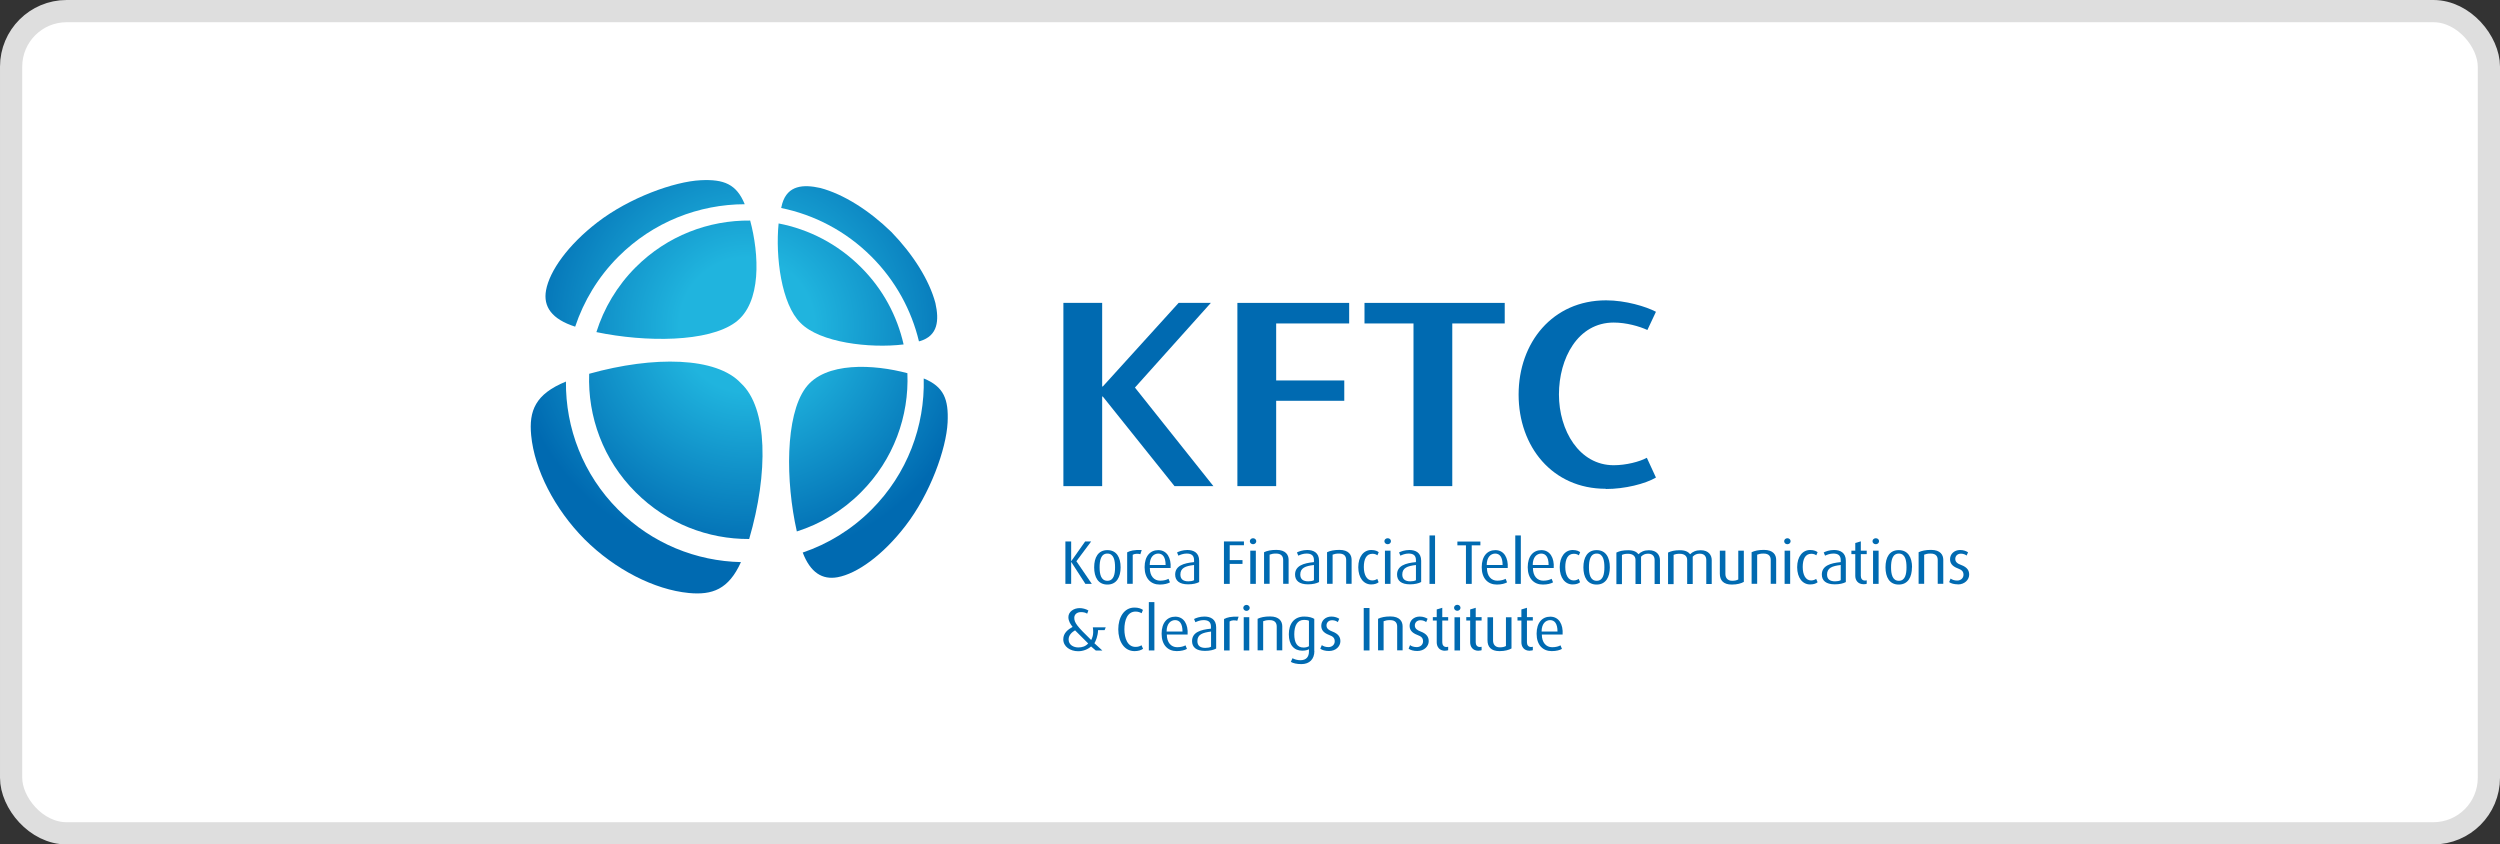 <svg width="225" height="76" viewBox="0 0 225 76" fill="none" xmlns="http://www.w3.org/2000/svg">
<rect x="0" y="0" width="225" height="76" fill="#333333" stroke="none"/>
<rect x="1" y="1" width="223" height="74" rx="5" fill="white"/>
<rect x="1" y="1" width="223" height="74" rx="5" stroke="#DEDEDE" stroke-width="2"/>
<g clip-path="url(#clip0_4896_39434)">
<path d="M72.045 29.06C73.775 30.84 78.285 31.37 81.325 31C80.745 28.45 79.475 26.03 77.485 24.05C75.385 21.95 72.785 20.63 70.075 20.11C69.775 23.13 70.335 27.39 72.045 29.06Z" fill="url(#paint0_radial_4896_39434)"/>
<path d="M82.705 30.72C82.705 30.72 82.765 30.7 82.795 30.7C84.425 30.22 84.535 28.83 84.185 27.27C83.635 25.2 82.165 22.88 80.225 20.88C78.225 18.93 75.905 17.47 73.835 16.92C72.285 16.57 70.895 16.68 70.405 18.31C70.365 18.44 70.335 18.58 70.305 18.72C73.285 19.33 76.125 20.79 78.435 23.1C80.615 25.28 82.035 27.93 82.705 30.72Z" fill="url(#paint1_radial_4896_39434)"/>
<path d="M66.685 34.49C64.495 32.12 58.855 32.01 53.025 33.64C52.885 37.48 54.275 41.38 57.215 44.31C60.035 47.13 63.735 48.53 67.425 48.51C69.165 42.56 69.105 36.72 66.685 34.49Z" fill="url(#paint2_radial_4896_39434)"/>
<path d="M50.935 34.34C48.175 35.47 47.595 36.97 47.805 39.18C48.105 42.28 49.915 45.82 52.625 48.55C55.355 51.26 58.895 53.07 61.995 53.37C64.105 53.57 65.575 53.05 66.685 50.59C62.685 50.5 58.705 48.94 55.645 45.88C52.465 42.7 50.895 38.51 50.935 34.34Z" fill="url(#paint3_radial_4896_39434)"/>
<path d="M67.025 18.38C66.285 16.57 65.155 16.12 63.065 16.22C60.675 16.34 56.645 17.79 53.765 20.01C51.115 22.05 49.465 24.38 49.145 26.12C48.875 27.59 49.645 28.72 51.765 29.4C52.535 27.1 53.825 24.93 55.655 23.1C58.795 19.96 62.915 18.39 67.035 18.38H67.025Z" fill="url(#paint4_radial_4896_39434)"/>
<path d="M66.175 29.02C68.575 27.27 68.325 22.86 67.515 19.85C63.795 19.81 60.055 21.21 57.215 24.05C55.525 25.74 54.345 27.76 53.675 29.89C58.145 30.82 63.735 30.8 66.175 29.02Z" fill="url(#paint5_radial_4896_39434)"/>
<path d="M83.135 34.071C83.245 38.331 81.675 42.63 78.425 45.88C76.625 47.681 74.505 48.961 72.245 49.73C72.935 51.541 74.015 52.2 75.385 51.95C77.125 51.63 79.455 49.98 81.495 47.321C83.715 44.45 85.165 40.41 85.285 38.02C85.385 35.931 84.945 34.8 83.135 34.06V34.071Z" fill="url(#paint6_radial_4896_39434)"/>
<path d="M81.675 33.59C78.665 32.78 74.245 32.52 72.495 34.92C70.665 37.43 70.695 43.3 71.715 47.83C73.825 47.16 75.815 45.99 77.485 44.31C80.435 41.36 81.825 37.44 81.665 33.58L81.675 33.59Z" fill="url(#paint7_radial_4896_39434)"/>
<path d="M105.705 43.751L99.255 35.691H99.195V43.751H95.705V27.261H99.195V34.781H99.255L106.075 27.261H108.975L102.145 34.881L109.205 43.751H105.695H105.705Z" fill="#006AB1"/>
<path d="M114.855 29.111V34.241H120.985V36.071H114.855V43.751H111.365V27.261H121.425V29.111H114.855Z" fill="#006AB1"/>
<path d="M130.705 29.111V43.751H127.215V29.111H122.805V27.261H135.425V29.111H130.705Z" fill="#006AB1"/>
<path d="M144.515 43.99C139.705 43.99 136.675 40.19 136.675 35.51C136.675 30.83 139.735 27.03 144.545 27.03C146.305 27.03 148.145 27.59 149.035 28.06L148.265 29.7C147.555 29.37 146.365 29.03 145.235 29.03C141.995 29.03 140.305 32.26 140.305 35.5C140.305 38.74 142.125 41.87 145.235 41.87C146.335 41.87 147.555 41.56 148.215 41.2L149.035 42.98C148.065 43.55 146.225 44.01 144.525 44.01L144.515 43.99Z" fill="#006AB1"/>
<path d="M97.685 52.55L96.415 50.581H96.405V52.55H95.885V48.73H96.405V50.501H96.415L97.665 48.73H98.205L96.875 50.511L98.265 52.55H97.675H97.685Z" fill="#006AB1"/>
<path d="M100.355 51.061C100.355 51.661 100.245 52.271 99.665 52.271C99.085 52.271 98.965 51.671 98.965 51.061C98.965 50.451 99.075 49.821 99.665 49.821C100.255 49.821 100.355 50.461 100.355 51.061ZM100.855 51.061C100.855 50.171 100.495 49.511 99.665 49.511C98.835 49.511 98.475 50.171 98.475 51.061C98.475 51.951 98.835 52.611 99.665 52.611C100.495 52.611 100.855 51.941 100.855 51.061Z" fill="#006AB1"/>
<path d="M102.645 49.88C102.395 49.81 102.115 49.83 101.945 49.93V52.54H101.445V49.71C101.745 49.56 102.035 49.48 102.755 49.5L102.635 49.87L102.645 49.88Z" fill="#006AB1"/>
<path d="M104.905 50.851H103.475C103.475 50.141 103.835 49.831 104.235 49.821C104.635 49.821 104.905 50.121 104.905 50.851ZM105.355 51.111C105.415 50.231 105.035 49.511 104.245 49.511C103.525 49.511 103.015 50.041 103.015 51.051C103.015 52.061 103.575 52.611 104.375 52.611C104.785 52.611 105.115 52.521 105.295 52.411L105.165 52.091C105.005 52.181 104.755 52.261 104.415 52.261C103.865 52.261 103.485 51.841 103.485 51.121H105.355V51.111Z" fill="#006AB1"/>
<path d="M135.235 50.851H133.805C133.805 50.141 134.165 49.831 134.565 49.821C134.965 49.821 135.235 50.121 135.235 50.851ZM135.695 51.111C135.755 50.231 135.375 49.511 134.585 49.511C133.865 49.511 133.355 50.041 133.355 51.051C133.355 52.061 133.915 52.611 134.715 52.611C135.125 52.611 135.445 52.521 135.635 52.411L135.505 52.091C135.345 52.181 135.095 52.261 134.755 52.261C134.205 52.261 133.825 51.841 133.825 51.121H135.695V51.111Z" fill="#006AB1"/>
<path d="M139.375 50.851H137.945C137.945 50.141 138.305 49.831 138.705 49.821C139.105 49.821 139.375 50.121 139.375 50.851ZM139.835 51.111C139.895 50.231 139.515 49.511 138.725 49.511C138.005 49.511 137.495 50.041 137.495 51.051C137.495 52.061 138.055 52.611 138.855 52.611C139.265 52.611 139.595 52.521 139.775 52.411L139.645 52.091C139.485 52.181 139.235 52.261 138.895 52.261C138.345 52.261 137.965 51.841 137.965 51.121H139.835V51.111Z" fill="#006AB1"/>
<path d="M140.175 56.84H138.745C138.745 56.13 139.105 55.82 139.505 55.81C139.905 55.81 140.175 56.11 140.175 56.84ZM140.635 57.1C140.695 56.21 140.315 55.5 139.525 55.5C138.805 55.5 138.295 56.03 138.295 57.04C138.295 58.05 138.855 58.6 139.655 58.6C140.065 58.6 140.395 58.51 140.575 58.4L140.445 58.08C140.285 58.17 140.035 58.25 139.695 58.25C139.145 58.25 138.765 57.82 138.765 57.11H140.635V57.1Z" fill="#006AB1"/>
<path d="M106.425 56.84H104.995C104.995 56.13 105.355 55.82 105.755 55.81C106.155 55.81 106.425 56.11 106.425 56.84ZM106.885 57.1C106.945 56.21 106.565 55.5 105.775 55.5C105.055 55.5 104.545 56.03 104.545 57.04C104.545 58.05 105.105 58.6 105.905 58.6C106.315 58.6 106.635 58.51 106.825 58.4L106.695 58.08C106.535 58.17 106.285 58.25 105.945 58.25C105.395 58.25 105.015 57.82 105.015 57.11H106.885V57.1Z" fill="#006AB1"/>
<path d="M107.455 52.22C107.325 52.29 107.145 52.32 106.955 52.32C106.505 52.32 106.235 52.14 106.235 51.71C106.235 51.11 106.695 50.94 107.465 50.85V52.22H107.455ZM107.925 52.39V50.47C107.925 49.74 107.425 49.5 106.865 49.5C106.445 49.5 106.105 49.63 105.935 49.72L106.055 50.01C106.225 49.93 106.495 49.82 106.795 49.82C107.185 49.82 107.465 49.95 107.465 50.41V50.59C106.525 50.68 105.765 50.92 105.765 51.71C105.765 52.25 106.135 52.59 106.925 52.59C107.345 52.59 107.705 52.51 107.935 52.38L107.925 52.39Z" fill="#006AB1"/>
<path d="M110.675 49.081V50.41H111.825V50.751H110.675V52.55H110.155V48.73H111.955V49.071H110.675V49.081Z" fill="#006AB1"/>
<path d="M112.775 48.98C112.615 48.98 112.485 48.86 112.485 48.71C112.485 48.56 112.615 48.44 112.775 48.44C112.935 48.44 113.065 48.56 113.065 48.71C113.065 48.86 112.935 48.98 112.775 48.98ZM112.525 52.55V49.56H113.025V52.55H112.525Z" fill="#006AB1"/>
<path d="M115.485 52.55V50.4C115.485 50.12 115.365 49.82 114.845 49.82C114.565 49.82 114.425 49.86 114.265 49.92V52.54H113.765V49.7C114.035 49.57 114.395 49.49 114.875 49.49C115.725 49.49 115.975 49.95 115.975 50.38V52.54H115.475L115.485 52.55Z" fill="#006AB1"/>
<path d="M118.245 52.22C118.125 52.29 117.935 52.32 117.745 52.32C117.295 52.32 117.025 52.14 117.025 51.71C117.025 51.11 117.485 50.94 118.255 50.85V52.22H118.245ZM118.715 52.39V50.47C118.715 49.74 118.215 49.5 117.655 49.5C117.235 49.5 116.895 49.63 116.725 49.72L116.845 50.01C117.015 49.93 117.285 49.82 117.585 49.82C117.975 49.82 118.255 49.95 118.255 50.41V50.59C117.315 50.68 116.555 50.92 116.555 51.71C116.555 52.25 116.925 52.59 117.715 52.59C118.135 52.59 118.495 52.51 118.725 52.38L118.715 52.39Z" fill="#006AB1"/>
<path d="M121.155 52.55V50.4C121.155 50.12 121.035 49.82 120.515 49.82C120.235 49.82 120.095 49.86 119.935 49.92V52.54H119.435V49.7C119.705 49.57 120.065 49.49 120.545 49.49C121.395 49.49 121.645 49.95 121.645 50.38V52.54H121.145L121.155 52.55Z" fill="#006AB1"/>
<path d="M123.405 52.6C122.735 52.6 122.245 52.01 122.245 51.05C122.245 50.09 122.735 49.5 123.415 49.5C123.785 49.5 123.995 49.62 124.085 49.7L123.965 49.98C123.875 49.91 123.735 49.84 123.515 49.84C122.965 49.84 122.745 50.33 122.745 51.03C122.745 51.73 123.005 52.24 123.495 52.24C123.705 52.24 123.845 52.17 123.955 52.1L124.075 52.4C123.955 52.51 123.725 52.6 123.395 52.6H123.405Z" fill="#006AB1"/>
<path d="M124.895 48.98C124.725 48.98 124.595 48.86 124.595 48.71C124.595 48.56 124.725 48.44 124.895 48.44C125.065 48.44 125.185 48.56 125.185 48.71C125.185 48.86 125.055 48.98 124.895 48.98ZM124.645 52.55V49.56H125.145V52.55H124.645Z" fill="#006AB1"/>
<path d="M127.435 52.22C127.305 52.29 127.125 52.32 126.935 52.32C126.485 52.32 126.205 52.14 126.205 51.71C126.205 51.11 126.665 50.94 127.435 50.85V52.22ZM127.905 52.39V50.47C127.905 49.74 127.405 49.5 126.845 49.5C126.425 49.5 126.085 49.63 125.915 49.72L126.035 50.01C126.205 49.93 126.475 49.82 126.765 49.82C127.155 49.82 127.435 49.95 127.435 50.41V50.59C126.485 50.68 125.735 50.92 125.735 51.71C125.735 52.25 126.105 52.59 126.895 52.59C127.315 52.59 127.675 52.51 127.905 52.38V52.39Z" fill="#006AB1"/>
<path d="M128.655 52.55V48.19H129.155V52.55H128.655Z" fill="#006AB1"/>
<path d="M132.455 49.08V52.55H131.935V49.08H131.165V48.74H133.235V49.08H132.455Z" fill="#006AB1"/>
<path d="M136.375 52.55V48.19H136.875V52.55H136.375Z" fill="#006AB1"/>
<path d="M141.535 52.6C140.865 52.6 140.375 52.01 140.375 51.05C140.375 50.09 140.865 49.5 141.545 49.5C141.915 49.5 142.125 49.62 142.215 49.7L142.095 49.98C142.005 49.91 141.865 49.84 141.645 49.84C141.095 49.84 140.875 50.33 140.875 51.03C140.875 51.73 141.135 52.24 141.625 52.24C141.835 52.24 141.975 52.17 142.085 52.1L142.205 52.4C142.085 52.51 141.865 52.6 141.525 52.6H141.535Z" fill="#006AB1"/>
<path d="M144.395 51.061C144.395 51.661 144.285 52.271 143.705 52.271C143.125 52.271 143.005 51.671 143.005 51.061C143.005 50.451 143.115 49.821 143.705 49.821C144.295 49.821 144.395 50.461 144.395 51.061ZM144.885 51.061C144.885 50.171 144.525 49.511 143.695 49.511C142.865 49.511 142.505 50.171 142.505 51.061C142.505 51.951 142.865 52.611 143.695 52.611C144.525 52.611 144.885 51.941 144.885 51.061Z" fill="#006AB1"/>
<path d="M148.915 52.55V50.401C148.915 50.1 148.765 49.831 148.325 49.831C148.075 49.831 147.875 49.91 147.695 50.1V52.56H147.195V50.391C147.195 50.06 146.965 49.84 146.525 49.84C146.275 49.84 146.145 49.87 145.975 49.941V52.571H145.475V49.73C145.755 49.6 146.045 49.52 146.535 49.52C147.025 49.52 147.285 49.66 147.465 49.88C147.675 49.66 147.985 49.52 148.405 49.52C149.135 49.52 149.395 49.99 149.395 50.401V52.56H148.895L148.915 52.55Z" fill="#006AB1"/>
<path d="M153.565 52.55V50.401C153.565 50.1 153.415 49.831 152.975 49.831C152.715 49.831 152.525 49.91 152.345 50.1V52.56H151.845V50.391C151.845 50.06 151.615 49.84 151.175 49.84C150.925 49.84 150.785 49.87 150.625 49.941V52.571H150.125V49.73C150.405 49.6 150.695 49.52 151.185 49.52C151.675 49.52 151.935 49.66 152.115 49.88C152.325 49.66 152.635 49.52 153.065 49.52C153.795 49.52 154.055 49.99 154.055 50.401V52.56H153.555L153.565 52.55Z" fill="#006AB1"/>
<path d="M155.865 52.611C155.105 52.611 154.785 52.23 154.785 51.63V49.56H155.285V51.651C155.285 52.001 155.475 52.27 155.895 52.27C156.135 52.27 156.305 52.23 156.445 52.151V49.56H156.945V52.37C156.715 52.501 156.365 52.611 155.865 52.611Z" fill="#006AB1"/>
<path d="M159.365 52.55V50.4C159.365 50.12 159.245 49.82 158.725 49.82C158.445 49.82 158.305 49.86 158.145 49.92V52.54H157.645V49.7C157.915 49.57 158.275 49.49 158.755 49.49C159.605 49.49 159.855 49.95 159.855 50.38V52.54H159.355L159.365 52.55Z" fill="#006AB1"/>
<path d="M160.865 48.98C160.695 48.98 160.575 48.86 160.575 48.71C160.575 48.56 160.705 48.44 160.865 48.44C161.025 48.44 161.155 48.56 161.155 48.71C161.155 48.86 161.025 48.98 160.865 48.98ZM160.615 52.55V49.56H161.115V52.55H160.615Z" fill="#006AB1"/>
<path d="M162.905 52.6C162.235 52.6 161.745 52.01 161.745 51.05C161.745 50.09 162.235 49.5 162.915 49.5C163.285 49.5 163.495 49.62 163.585 49.7L163.465 49.98C163.375 49.91 163.235 49.84 163.015 49.84C162.465 49.84 162.245 50.33 162.245 51.03C162.245 51.73 162.505 52.24 162.995 52.24C163.205 52.24 163.345 52.17 163.455 52.1L163.585 52.4C163.465 52.51 163.235 52.6 162.905 52.6Z" fill="#006AB1"/>
<path d="M165.655 52.22C165.535 52.29 165.345 52.32 165.155 52.32C164.705 52.32 164.435 52.14 164.435 51.71C164.435 51.11 164.895 50.94 165.665 50.85V52.22H165.655ZM166.125 52.39V50.47C166.125 49.74 165.625 49.5 165.065 49.5C164.645 49.5 164.305 49.63 164.135 49.72L164.255 50.01C164.425 49.93 164.695 49.82 164.995 49.82C165.385 49.82 165.665 49.95 165.665 50.41V50.59C164.725 50.68 163.965 50.92 163.965 51.71C163.965 52.25 164.335 52.59 165.125 52.59C165.555 52.59 165.905 52.51 166.135 52.38L166.125 52.39Z" fill="#006AB1"/>
<path d="M167.735 52.581C167.185 52.581 166.975 52.191 166.975 51.831V49.871H166.625V49.561H166.975V48.871L167.475 48.721V49.561H168.005V49.871H167.475V51.821C167.475 52.061 167.585 52.251 167.855 52.251C167.905 52.251 167.955 52.241 168.005 52.231V52.541C167.945 52.561 167.855 52.581 167.735 52.581Z" fill="#006AB1"/>
<path d="M168.825 48.98C168.655 48.98 168.525 48.86 168.525 48.71C168.525 48.56 168.655 48.44 168.825 48.44C168.995 48.44 169.115 48.56 169.115 48.71C169.115 48.86 168.985 48.98 168.825 48.98ZM168.575 52.55V49.56H169.075V52.55H168.575Z" fill="#006AB1"/>
<path d="M171.585 51.061C171.585 51.661 171.475 52.271 170.895 52.271C170.315 52.271 170.195 51.671 170.195 51.061C170.195 50.451 170.305 49.821 170.895 49.821C171.485 49.821 171.585 50.461 171.585 51.061ZM172.085 51.061C172.085 50.171 171.725 49.511 170.885 49.511C170.045 49.511 169.695 50.171 169.695 51.061C169.695 51.951 170.055 52.611 170.885 52.611C171.715 52.611 172.075 51.941 172.075 51.061H172.085Z" fill="#006AB1"/>
<path d="M174.395 52.55V50.4C174.395 50.12 174.275 49.82 173.755 49.82C173.475 49.82 173.335 49.86 173.175 49.92V52.54H172.675V49.7C172.945 49.57 173.305 49.49 173.795 49.49C174.645 49.49 174.895 49.95 174.895 50.38V52.54H174.395V52.55Z" fill="#006AB1"/>
<path d="M176.205 52.59C175.875 52.59 175.585 52.51 175.425 52.39L175.555 52.07C175.665 52.16 175.875 52.25 176.145 52.25C176.485 52.25 176.715 52.02 176.715 51.73C176.715 51.42 176.545 51.28 176.215 51.16C175.625 50.94 175.505 50.63 175.505 50.32C175.505 49.88 175.865 49.5 176.415 49.5C176.725 49.5 176.965 49.6 177.125 49.71L176.995 50C176.905 49.93 176.725 49.83 176.485 49.83C176.155 49.83 175.975 50.05 175.975 50.3C175.975 50.59 176.185 50.73 176.485 50.84C177.085 51.06 177.225 51.37 177.225 51.72C177.225 52.17 176.825 52.6 176.205 52.6V52.59Z" fill="#006AB1"/>
<path d="M102.105 58.601C101.175 58.601 100.645 57.721 100.645 56.641C100.645 55.561 101.165 54.681 102.105 54.681C102.455 54.681 102.695 54.771 102.865 54.891L102.745 55.191C102.625 55.121 102.445 55.041 102.205 55.041C101.455 55.041 101.195 55.831 101.195 56.641C101.195 57.451 101.485 58.221 102.195 58.221C102.435 58.221 102.595 58.161 102.735 58.071L102.875 58.391C102.705 58.521 102.425 58.601 102.115 58.601H102.105Z" fill="#006AB1"/>
<path d="M103.395 58.54V54.19H103.895V58.54H103.395Z" fill="#006AB1"/>
<path d="M108.985 58.21C108.865 58.28 108.675 58.31 108.485 58.31C108.035 58.31 107.765 58.13 107.765 57.7C107.765 57.1 108.225 56.94 108.995 56.84V58.21H108.985ZM109.455 58.38V56.46C109.455 55.73 108.955 55.49 108.395 55.49C107.975 55.49 107.635 55.62 107.465 55.71L107.585 56C107.755 55.92 108.025 55.81 108.315 55.81C108.705 55.81 108.985 55.94 108.985 56.4V56.58C108.045 56.67 107.285 56.91 107.285 57.7C107.285 58.24 107.655 58.58 108.445 58.58C108.865 58.58 109.225 58.5 109.455 58.37V58.38Z" fill="#006AB1"/>
<path d="M111.365 55.87C111.115 55.8 110.835 55.82 110.665 55.93V58.54H110.165V55.71C110.465 55.56 110.755 55.48 111.475 55.5L111.355 55.87H111.365Z" fill="#006AB1"/>
<path d="M112.475 54.71C112.475 54.56 112.345 54.44 112.185 54.44C112.025 54.44 111.895 54.56 111.895 54.71C111.895 54.86 112.025 54.98 112.185 54.98C112.345 54.98 112.475 54.86 112.475 54.71ZM112.435 58.54V55.55H111.935V58.54H112.435Z" fill="#006AB1"/>
<path d="M114.905 58.541V56.391C114.905 56.111 114.785 55.81 114.265 55.81C113.985 55.81 113.845 55.85 113.685 55.91V58.531H113.185V55.691C113.455 55.56 113.815 55.48 114.305 55.48C115.155 55.48 115.405 55.941 115.405 56.37V58.531H114.905V58.541Z" fill="#006AB1"/>
<path d="M117.805 58.16C117.685 58.23 117.515 58.28 117.325 58.28C116.745 58.28 116.485 57.85 116.485 57.08C116.485 56.31 116.755 55.79 117.365 55.79C117.545 55.79 117.685 55.81 117.805 55.87V58.16ZM118.285 58.6V55.7C118.115 55.59 117.805 55.49 117.385 55.49C116.465 55.49 115.995 56.14 115.995 57.09C115.995 58.04 116.465 58.56 117.195 58.56C117.465 58.56 117.675 58.51 117.805 58.43V58.64C117.805 59.09 117.585 59.42 117.035 59.42C116.765 59.42 116.495 59.34 116.325 59.24L116.175 59.57C116.375 59.69 116.715 59.77 117.125 59.77C117.855 59.77 118.295 59.33 118.295 58.58L118.285 58.6Z" fill="#006AB1"/>
<path d="M119.605 58.59C119.275 58.59 118.985 58.51 118.825 58.38L118.965 58.06C119.075 58.15 119.285 58.24 119.555 58.24C119.895 58.24 120.125 58.01 120.125 57.72C120.125 57.41 119.955 57.27 119.625 57.15C119.035 56.93 118.915 56.62 118.915 56.31C118.915 55.87 119.275 55.49 119.825 55.49C120.135 55.49 120.375 55.59 120.535 55.69L120.405 55.99C120.315 55.92 120.135 55.82 119.895 55.82C119.565 55.82 119.385 56.04 119.385 56.29C119.385 56.58 119.605 56.72 119.895 56.83C120.485 57.05 120.635 57.36 120.635 57.71C120.635 58.16 120.235 58.59 119.615 58.59H119.605Z" fill="#006AB1"/>
<path d="M122.735 58.541V54.721H123.255V58.541H122.735Z" fill="#006AB1"/>
<path d="M125.745 58.541V56.391C125.745 56.111 125.625 55.81 125.105 55.81C124.825 55.81 124.685 55.85 124.525 55.91V58.531H124.025V55.691C124.295 55.56 124.655 55.48 125.135 55.48C125.985 55.48 126.235 55.941 126.235 56.37V58.531H125.735L125.745 58.541Z" fill="#006AB1"/>
<path d="M127.555 58.59C127.225 58.59 126.935 58.51 126.775 58.38L126.905 58.06C127.015 58.15 127.225 58.24 127.505 58.24C127.845 58.24 128.075 58.01 128.075 57.72C128.075 57.41 127.905 57.27 127.575 57.15C126.985 56.93 126.865 56.62 126.865 56.31C126.865 55.87 127.225 55.49 127.775 55.49C128.085 55.49 128.325 55.59 128.485 55.69L128.355 55.99C128.265 55.92 128.085 55.82 127.845 55.82C127.515 55.82 127.335 56.04 127.335 56.29C127.335 56.58 127.555 56.72 127.845 56.83C128.435 57.05 128.585 57.36 128.585 57.71C128.585 58.16 128.185 58.59 127.555 58.59Z" fill="#006AB1"/>
<path d="M130.065 58.57C129.515 58.57 129.305 58.18 129.305 57.81V55.85H128.955V55.54H129.305V54.85L129.805 54.7V55.54H130.335V55.85H129.805V57.8C129.805 58.04 129.915 58.23 130.185 58.23C130.235 58.23 130.285 58.22 130.335 58.21V58.52C130.275 58.54 130.185 58.56 130.065 58.56V58.57Z" fill="#006AB1"/>
<path d="M131.155 54.971C130.995 54.971 130.865 54.851 130.865 54.701C130.865 54.551 130.995 54.431 131.155 54.431C131.315 54.431 131.445 54.551 131.445 54.701C131.445 54.851 131.315 54.971 131.155 54.971ZM130.905 58.541V55.551H131.405V58.541H130.905Z" fill="#006AB1"/>
<path d="M133.075 58.57C132.525 58.57 132.315 58.18 132.315 57.81V55.85H131.965V55.54H132.315V54.85L132.815 54.7V55.54H133.345V55.85H132.815V57.8C132.815 58.04 132.925 58.23 133.195 58.23C133.245 58.23 133.295 58.22 133.345 58.21V58.52C133.285 58.54 133.195 58.56 133.075 58.56V58.57Z" fill="#006AB1"/>
<path d="M134.955 58.601C134.195 58.601 133.875 58.221 133.875 57.621V55.551H134.375V57.641C134.375 57.991 134.565 58.261 134.985 58.261C135.225 58.261 135.395 58.221 135.535 58.141V55.551H136.035V58.361C135.805 58.491 135.455 58.601 134.965 58.601H134.955Z" fill="#006AB1"/>
<path d="M137.685 58.57C137.135 58.57 136.925 58.18 136.925 57.81V55.85H136.575V55.54H136.925V54.85L137.425 54.7V55.54H137.955V55.85H137.425V57.8C137.425 58.04 137.535 58.23 137.805 58.23C137.855 58.23 137.895 58.22 137.955 58.21V58.52C137.895 58.54 137.805 58.56 137.685 58.56V58.57Z" fill="#006AB1"/>
<path d="M98.825 56.711H99.415L99.515 56.461H98.355C98.465 57.151 98.265 57.501 98.205 57.6C96.935 56.361 96.685 56.05 96.685 55.6C96.685 55.321 96.905 55.09 97.285 55.09C97.485 55.09 97.675 55.12 97.845 55.23L97.955 54.941C97.715 54.8 97.415 54.73 97.165 54.73C96.645 54.73 96.155 55.05 96.155 55.541C96.155 55.901 96.345 56.181 96.535 56.42C96.105 56.66 95.695 56.98 95.695 57.541C95.695 58.191 96.315 58.611 97.035 58.611C97.475 58.611 97.915 58.441 98.195 58.181L98.625 58.55H99.215L98.495 57.891C98.615 57.711 98.815 57.23 98.825 56.711ZM97.045 58.27C96.645 58.27 96.175 58.06 96.175 57.55C96.175 57.16 96.475 56.891 96.755 56.73L97.935 57.91C97.705 58.17 97.405 58.27 97.045 58.27Z" fill="#006AB1"/>
</g>
<defs>
<radialGradient id="paint0_radial_4896_39434" cx="0" cy="0" r="1" gradientUnits="userSpaceOnUse" gradientTransform="translate(67.146 29.312) scale(24.519 24.519)">
<stop offset="0.25" stop-color="#20B4DE"/>
<stop offset="0.87" stop-color="#006AB1"/>
</radialGradient>
<radialGradient id="paint1_radial_4896_39434" cx="0" cy="0" r="1" gradientUnits="userSpaceOnUse" gradientTransform="translate(67.146 29.312) scale(24.519 24.519)">
<stop offset="0.25" stop-color="#20B4DE"/>
<stop offset="0.87" stop-color="#006AB1"/>
</radialGradient>
<radialGradient id="paint2_radial_4896_39434" cx="0" cy="0" r="1" gradientUnits="userSpaceOnUse" gradientTransform="translate(67.291 29.156) scale(24.519 24.519)">
<stop offset="0.25" stop-color="#20B4DE"/>
<stop offset="0.87" stop-color="#006AB1"/>
</radialGradient>
<radialGradient id="paint3_radial_4896_39434" cx="0" cy="0" r="1" gradientUnits="userSpaceOnUse" gradientTransform="translate(67.291 29.156) scale(24.519)">
<stop offset="0.25" stop-color="#20B4DE"/>
<stop offset="0.87" stop-color="#006AB1"/>
</radialGradient>
<radialGradient id="paint4_radial_4896_39434" cx="0" cy="0" r="1" gradientUnits="userSpaceOnUse" gradientTransform="translate(67.291 29.311) scale(24.519)">
<stop offset="0.25" stop-color="#20B4DE"/>
<stop offset="0.87" stop-color="#006AB1"/>
</radialGradient>
<radialGradient id="paint5_radial_4896_39434" cx="0" cy="0" r="1" gradientUnits="userSpaceOnUse" gradientTransform="translate(67.291 29.312) scale(24.519)">
<stop offset="0.25" stop-color="#20B4DE"/>
<stop offset="0.87" stop-color="#006AB1"/>
</radialGradient>
<radialGradient id="paint6_radial_4896_39434" cx="0" cy="0" r="1" gradientUnits="userSpaceOnUse" gradientTransform="translate(67.139 29.167) scale(24.519)">
<stop offset="0.25" stop-color="#20B4DE"/>
<stop offset="0.87" stop-color="#006AB1"/>
</radialGradient>
<radialGradient id="paint7_radial_4896_39434" cx="0" cy="0" r="1" gradientUnits="userSpaceOnUse" gradientTransform="translate(67.139 29.166) scale(24.519)">
<stop offset="0.25" stop-color="#20B4DE"/>
<stop offset="0.87" stop-color="#006AB1"/>
</radialGradient>
<clipPath id="clip0_4896_39434">
<rect width="129.47" height="43.58" fill="white" transform="translate(47.765 16.21)"/>
</clipPath>
</defs>
</svg>
